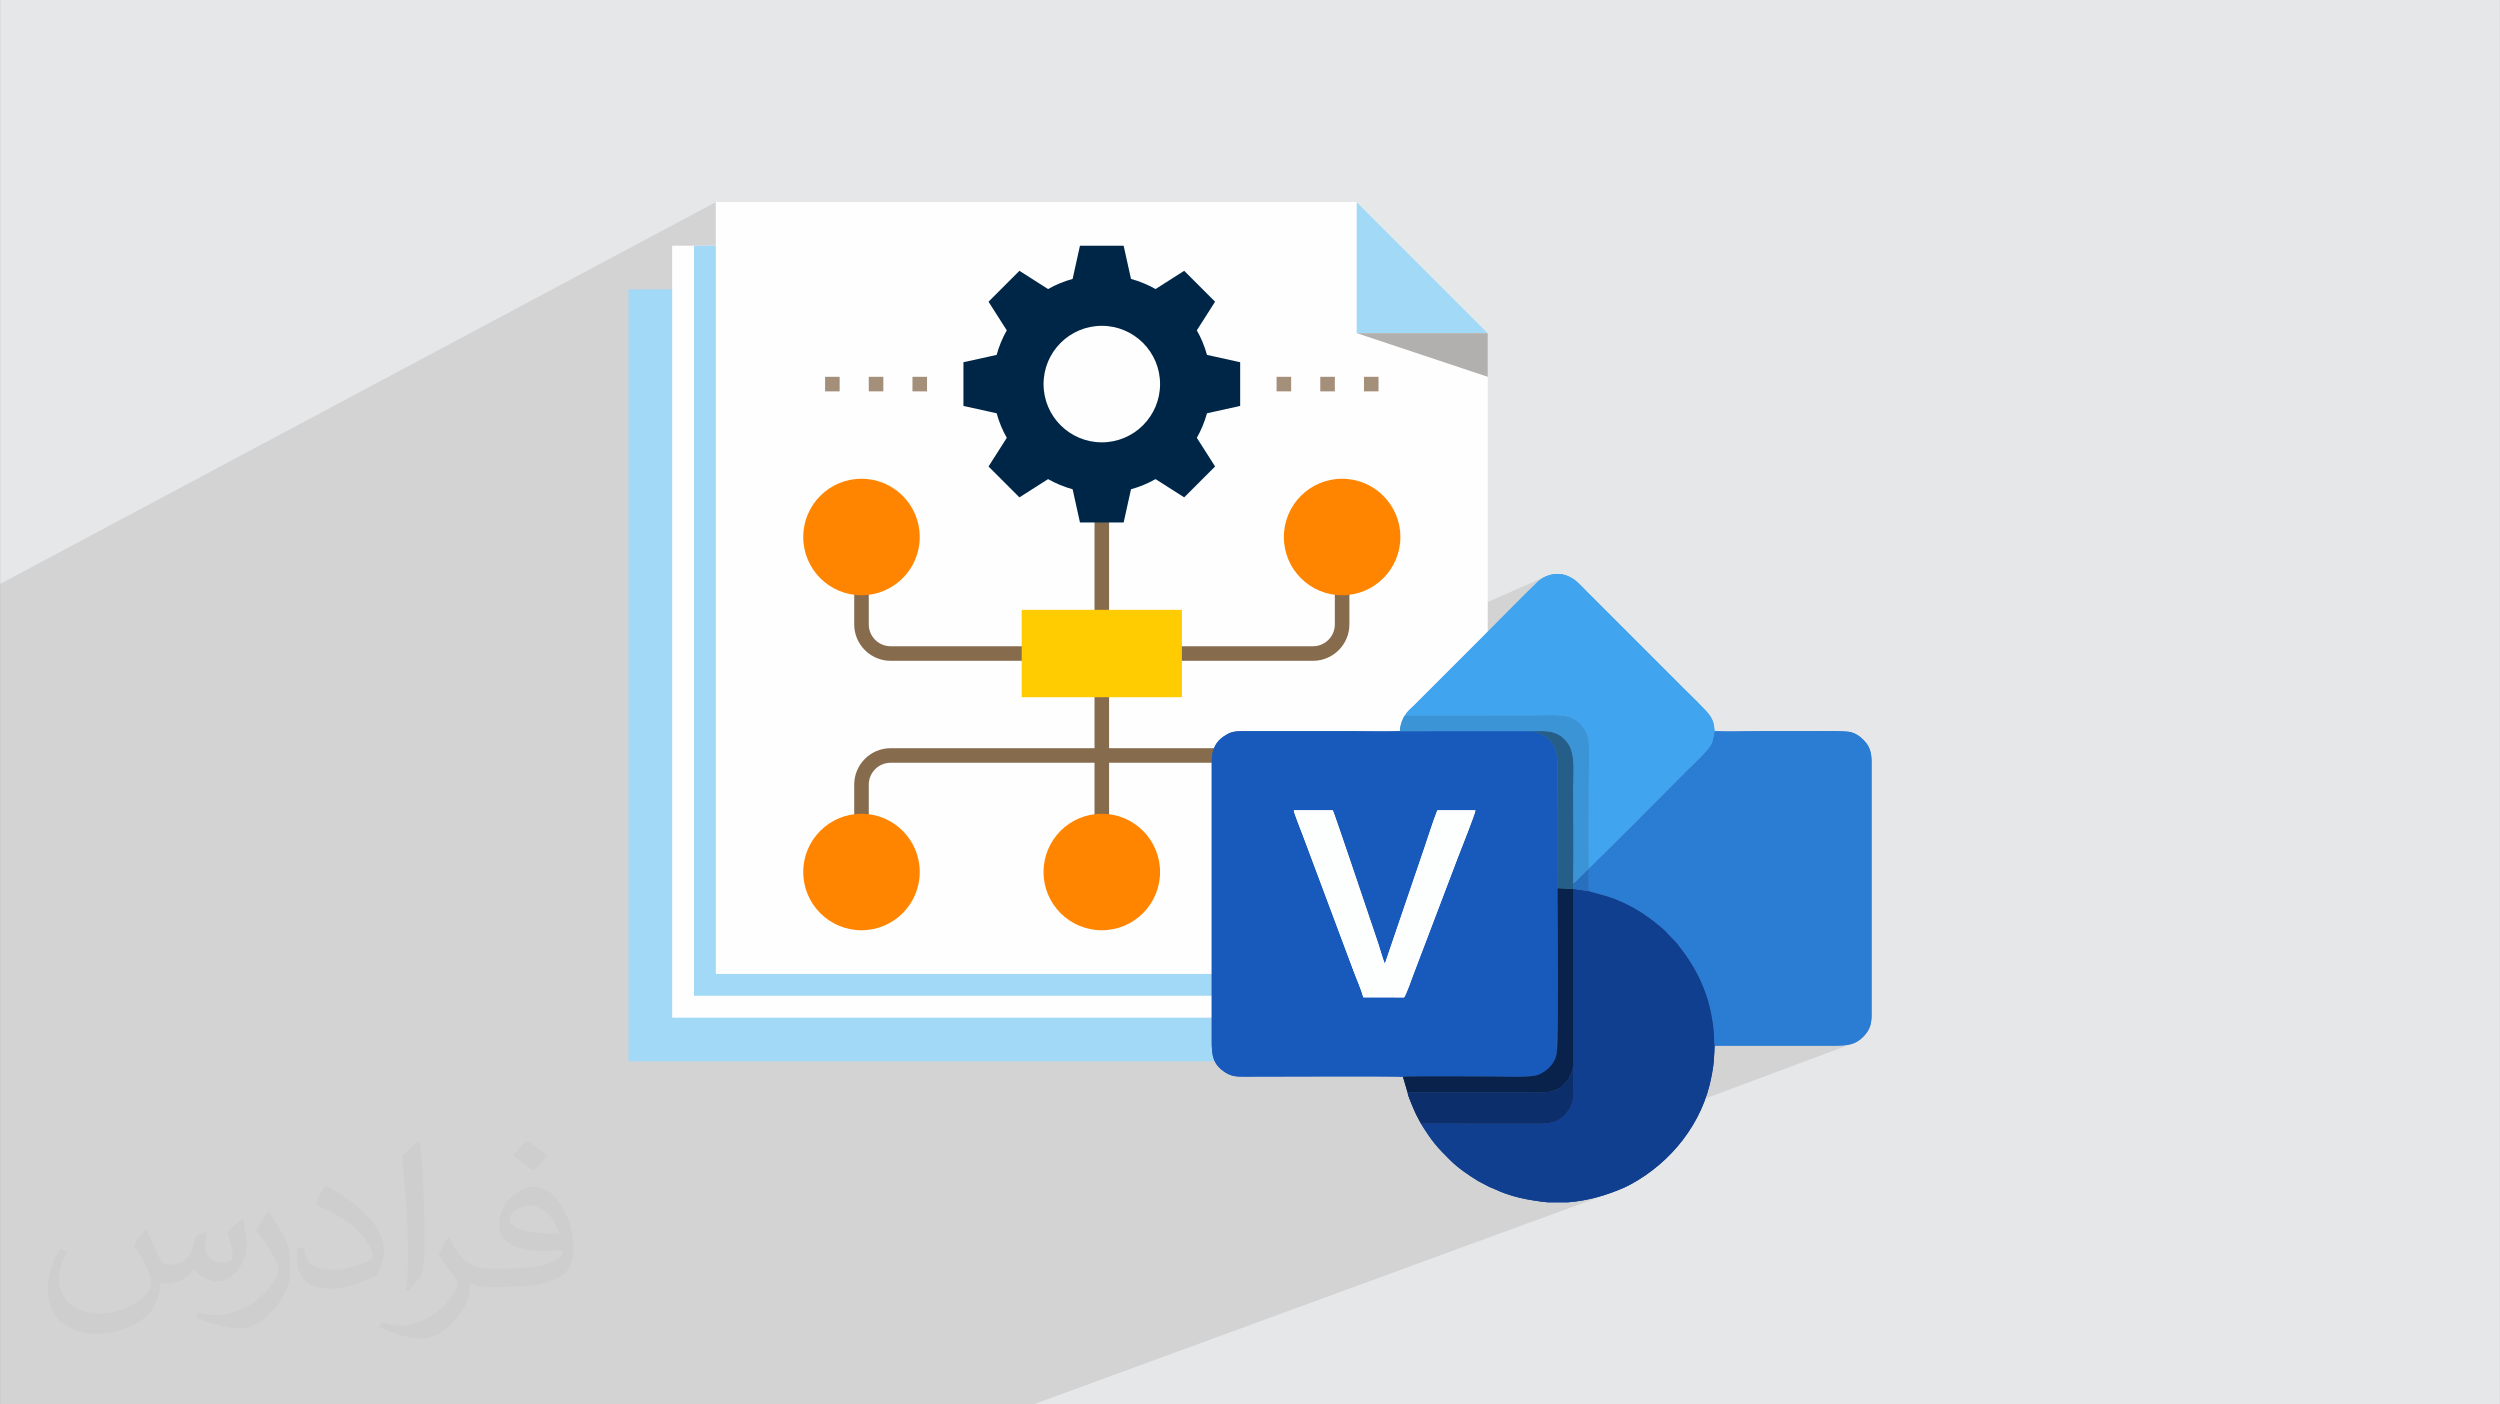 <?xml version="1.0" encoding="UTF-8"?>
<!DOCTYPE svg PUBLIC "-//W3C//DTD SVG 1.0//EN" "http://www.w3.org/TR/2001/REC-SVG-20010904/DTD/svg10.dtd">
<!-- Creator: CorelDRAW -->
<svg xmlns="http://www.w3.org/2000/svg" xml:space="preserve" width="3.708in" height="2.083in" version="1.0" style="shape-rendering:geometricPrecision; text-rendering:geometricPrecision; image-rendering:optimizeQuality; fill-rule:evenodd; clip-rule:evenodd"
viewBox="0 0 3702.73 2080.18"
 xmlns:xlink="http://www.w3.org/1999/xlink"
 xmlns:xodm="http://www.corel.com/coreldraw/odm/2003">
 <rect x="0" y="0" width="3702.73" height="2080.18" fill="#808080" stroke="none"/>
 <defs>
  <style type="text/css">
   <![CDATA[
    .fil16 {fill:#08224C}
    .fil18 {fill:#0C2F6B}
    .fil13 {fill:#103F90}
    .fil11 {fill:#185ABB}
    .fil19 {fill:#265E8A}
    .fil20 {fill:#2770BE}
    .fil12 {fill:#2B7CD3}
    .fil17 {fill:#3A94D6}
    .fil14 {fill:#41A4EE}
    .fil0 {fill:#E6E7E8}
    .fil15 {fill:#FDFEFE}
    .fil4 {fill:#FEFEFE;fill-rule:nonzero}
    .fil9 {fill:#FECC00;fill-rule:nonzero}
    .fil3 {fill:#A2D9F7;fill-rule:nonzero}
    .fil7 {fill:#002647;fill-rule:nonzero}
    .fil6 {fill:#866B4D;fill-rule:nonzero}
    .fil10 {fill:#A4907A;fill-rule:nonzero}
    .fil5 {fill:#B2B0AE;fill-rule:nonzero}
    .fil8 {fill:#FF8500;fill-rule:nonzero}
    .fil2 {fill:#373435;fill-opacity:0.031}
    .fil1 {fill:#2B2A29;fill-opacity:0.102}
   ]]>
  </style>
 </defs>
 <g id="Layer_x0020_1">
  <path class="fil0" d="M-0 0l3702.73 0 0 2080.18 -3702.73 0 0 -2080.18z"/>
  <path class="fil1" d="M460.96 2080.18l-5.28 0 -21.57 0 -0.01 0 -3.69 0 -7.32 0 -6.27 0 -0 0 -4.67 0 -6.61 0 -9.45 0 -4.2 0 -2.43 0 -27.12 0 -69.09 0 -8.67 0 -71.62 0 -21.43 0 -25.95 0 -1.68 0 -31.05 0 -1.3 0 -7.25 0 -0 0 -2.32 0 -0.21 0 -49.85 0 -47.22 0 -15.97 0 -8.73 0 0 -0.9 0 -2.46 0 -6.08 0 -6.35 0 -6.33 0 -7.66 0 -0.1 0 -1.43 0 -3.17 0 -0.55 0 -2.34 0 -3.92 0 -2.99 0 -13.39 0 -7.37 0 -10.21 0 -31.86 0 -1.35 0 -5.8 0 -6.82 0 -1.67 0 -0.05 0 -0.68 0 -0.32 0 -7.69 0 -10.72 0 -0.34 0 -6.91 0 -2.51 0 -6.98 0 -1.13 0 -0.96 0 -5.52 0 -5.61 0 -3.43 0 -2.29 0 -18.3 0 -0.91 0 -20.18 0 -2.05 0 -7.38 0 -8.24 0 -2.7 0 -4.24 0 -11.79 0 -3.89 0 -3.12 0 -8.58 0 -6.05 0 -14.3 0 -8.61 0 -2.45 0 -10.27 0 -9.84 0 -25.64 0 -1.04 0 -6.07 0 -2.8 0 -1.18 0 -4.1 0 -4.38 0 -11.44 0 -7.27 0 -68.3 0 -7.37 0 -14.53 0 -12.95 0 -7.7 0 -26.5 0 -4.19 0 -14.43 0 -2.18 0 -6.3 0 -3.99 0 -5.32 0 -0.31 0 -3.27 0 -0.41 0 -1.85 0 -2.02 0 -1 0 -7.61 0 -9.34 0 -5.85 0 -2.11 0 -0.2 0 -0.72 0 -7.78 0 -3.49 0 -2.23 0 -8.49 0 -4.11 0 -2.87 0 -3.91 0 -2 0 -6.15 0 -25.42 0 -21.29 0 -8.27 0 -17.74 0 -19.67 0 -25.01 0 -3.64 0 -34.09 0 -2.54 0 -8.61 0 -4.46 0 -5.18 0 -8.97 0 -2.51 0 -6.99 0 -4.89 0 -0.06 0 -14.16 0 -0.04 0 -9.56 0 -13.62 0 -2.78 0 -0.2 0 -2.65 0 -0.06 0 -4.05 0 -5.65 0 -19.35 0 -3.24 0 -7.1 0 -243.75 0 -12.25 0 -15.67 0 -27.6 1060.18 -565.66 0 329.12 449.64 -227.24 7.1 4.53 82.58 -41.68 64.72 -0 10.87 49.15 4.78 1.4 4.72 1.54 4.65 1.67 4.59 1.82 4.52 1.95 4.44 2.08 2.83 1.43 48.26 -23.91 16.22 16.22 239.28 -118.08 0 194.15 194.15 0 -80.48 37.9 80.48 26.83 -582.46 271.33 0 40.55 333.15 -154.09 7.93 -2.9 8.27 -2.13 8.57 -1.31 8.82 -0.44 8.82 0.44 8.57 1.31 8.27 2.13 7.93 2.9 7.54 3.64 7.11 4.32 6.64 4.97 6.13 5.57 5.57 6.13 4.97 6.64 4.32 7.11 3.64 7.54 2.9 7.93 2.13 8.27 1.31 8.57 0.44 8.82 -0.44 8.82 -1.31 8.57 -2.13 8.27 -2.9 7.93 -3.64 7.54 -4.32 7.12 -4.97 6.64 -5.57 6.13 -6.13 5.57 -6.64 4.97 -7.11 4.32 -7.54 3.64 -44.37 19.86 0 30.07 -0.66 6.51 -1.89 6.07 -2.99 5.5 -3.95 4.79 -4.79 3.95 -5.5 2.99 -54.39 24.12 41.81 0 5.51 -0.28 5.35 -0.82 5.17 -1.33 4.95 -1.82 -351.6 155.25 7.04 0 0 9.51 21.57 -9.51 19.38 0 627.11 -275.82 -3.24 1.61 -3 1.8 -2.71 1.97 -2.4 2.1 -5.15 5 -5.22 5.1 -5.26 5.19 -5.31 5.26 -5.34 5.32 -5.37 5.37 -5.38 5.41 -5.39 5.43 -5.39 5.44 -5.37 5.43 -5.36 5.42 -5.33 5.39 -5.3 5.35 -5.25 5.29 -5.19 5.22 -5.13 5.14 -98.49 98.49 -1.83 1.78 -1.87 1.75 -1.87 1.74 -1.82 1.77 -1.75 1.84 -1.64 1.92 -1.48 2.05 -1.29 2.2 186.3 -0.01 3.11 -0.02 3.42 -0.06 3.67 -0.08 3.88 -0.09 4.05 -0.08 4.15 -0.06 4.21 -0.03 4.23 0.02 4.19 0.08 4.11 0.16 3.97 0.25 3.79 0.35 3.56 0.47 3.27 0.6 2.94 0.75 2.56 0.91 4.75 2.36 4.58 3.02 4.29 3.64 3.88 4.24 3.35 4.79 2.69 5.31 1.92 5.79 1.03 6.24 0.26 3.55 0.2 3.68 0.14 3.79 0.09 3.89 0.04 3.97 0.01 4.03 -0.02 4.06 -0.05 4.1 -0.06 4.1 -0.07 4.09 -0.08 4.06 -0.08 4.02 -0.07 3.96 -0.06 3.88 -0.04 3.79 -0.01 3.02 186.79 -77.34 -0.56 1.54 -0.47 2 -0.44 2.35 -0.46 2.61 -0.55 2.75 -0.69 2.79 -0.89 2.73 -1.15 2.57 -2.71 4.24 -3.8 4.8 -4.59 5.17 -5.07 5.32 -5.24 5.26 -5.11 5 -4.67 4.53 -3.92 3.85 -1.7 1.7 -2.32 2.33 -2.9 2.91 -3.44 3.45 -3.92 3.94 -4.37 4.39 -4.78 4.8 -5.13 5.16 -5.46 5.48 -5.72 5.75 -5.96 5.98 -6.14 6.16 -6.28 6.3 -6.38 6.4 -6.44 6.45 -6.45 6.45 -6.42 6.42 -6.34 6.33 -6.22 6.21 -6.06 6.04 -5.85 5.82 -5.6 5.56 -5.3 5.26 -4.96 4.91 -4.58 4.52 -4.16 4.08 -3.69 3.6 -3.18 3.07 -2.62 2.5 -2.02 1.89 -1.38 1.23 -0.69 0.53 -0.13 0.19 -0.12 0.2 -0.12 0.2 -0.12 0.2 -0.12 0.2 -0.13 0.2 -0.13 0.19 -0.14 0.18 0.29 0.29 0.17 0.12 0.08 0.03 0.02 0 0.01 0.05 0.03 0.17 0.08 0.37 0.17 0.63 0.14 30.63 2.41 0.81 0 0 3.55 1 4.49 1.19 0 0 5.21 1.39 0 0 5.71 1.59 0 0 6.01 1.8 0 0 6.09 2 0 0 5.96 2.22 0 0 4.85 2 0 0 4.66 2.02 0 0 4.48 2.04 0 0 4.32 2.09 0 0 4.18 2.13 0 0 4.06 2.18 0 0 3.96 2.24 0 0 3.88 2.31 0 0 3.82 2.39 0 0 3.78 2.48 3.75 2.57 3.75 2.67 0 0 3.76 2.78 3.8 2.9 3.85 3.02 3.92 3.15 1.87 1.53 1.78 1.49 0 0 1.7 1.48 0 0 1.65 1.5 1.6 1.53 0 0 1.58 1.6 0 0 1.57 1.68 1.57 1.79 0.94 1.03 1.22 1.23 1.45 1.42 0 0 1.64 1.6 1.77 1.77 1.86 1.93 0 0 1.9 2.08 0 0 1.89 2.21 0 0 4.48 5.58 4.35 5.7 0 0 4.21 5.82 4.06 5.94 3.91 6.07 3.74 6.19 3.57 6.32 0 0 3.38 6.45 3.2 6.58 3 6.72 2.78 6.85 2.57 6.99 2.34 7.13 2.11 7.28 1.86 7.42 1.61 7.57 0.53 2.79 0.5 2.77 0 0 0.48 2.76 0.45 2.76 0.42 2.78 0.39 2.81 0.37 2.85 0.34 2.9 0.25 2.87 0.17 3.22 0 0 0.13 3.43 0.12 3.49 0 0 0.13 3.42 0 0 0.18 3.2 0 0 0.26 2.85 0 0 0.36 2.35 0 0 174.39 0 4.07 -0.02 3.83 -0.06 3.6 -0.11 3.39 -0.18 3.2 -0.26 3.02 -0.36 2.86 -0.47 2.72 -0.59 2.59 -0.72 2.48 -0.87 -219.7 81.98 -1.6 4.37 -2.42 6.05 -2.6 5.96 -2.76 5.88 -2.93 5.79 -3.1 5.7 -3.25 5.61 -3.41 5.51 -3.57 5.41 -3.71 5.31 -3.85 5.2 -4 5.1 -4.14 4.98 -4.27 4.87 -4.4 4.76 -4.52 4.64 -4.65 4.52 -4.77 4.39 -4.88 4.27 -4.99 4.14 -5.1 4.01 -5.21 3.87 -5.31 3.73 -5.41 3.59 -5.5 3.45 -5.59 3.3 -5.68 3.15 -1.03 0.55 -1.03 0.54 -1.04 0.53 -1.03 0.52 -1.03 0.51 -1.01 0.49 -1 0.47 -0.98 0.44 -4.91 2.13 -4.98 2.05 -5.05 1.97 -5.11 1.88 -855.22 313.36 -1.75 0 -2.72 0 -19.75 0 -27.06 0 -13.06 0 -58.64 0 -67.06 0 -29.01 0 -6.85 0 -12.82 0 -53.08 0 -47.93 0 -0.09 0 -2.42 0 -12.71 0 -17.55 0 -22.03 0 -0.01 0 -21.62 0 -9.48 0 -17.39 0 -8.26 0 -3.03 0 -8.11 0 -17.95 0 -0.28 0 -10.7 0 -14.11 0 -3.34 0 -0.01 0 -0.72 0 -3.78 0 -14.12 0 -0 0 -0.22 0 -48.12 0 -6.32 0 -4.64 0 -21.54 0 -32.18 0 -19.04 0 -41.53 0 -56.27 0 -33.75 0 -0.01 0 -40.24 0 -15.41 0 -23.78 0 -43.25 0 -5.31 0 -14.8 0 -18.31 0 -13.71 0 -44.76 0 -0 0 -8.64 0 -8.72 0 -42.02 0z"/>
  <path class="fil2" d="M215.96 1821.93c7.07,10.71 11.65,21.01 16.13,32.45 3.33,6.66 5.09,18.93 20.7,18.93 4.57,0 11.13,-1.35 16.95,-4.57 6.55,-3.44 11.54,-8.64 14.15,-16.53l6.24 -21.01 15.19 -7.49 1.04 1.04c-2.08,7.91 -2.59,15.5 -2.59,21.43 0,17.57 15.19,24.23 27.25,24.23 7.07,0 13.42,-3.44 13.42,-9.89 0,-8.32 -3.53,-22.47 -8.12,-35.16 7.07,-7.07 14.15,-14.15 22.26,-19.87l1.25 0.63c3.53,14.98 5.51,29.75 5.51,39.63 0,9.67 -4.27,20.39 -7.8,27.36 -7.28,13.73 -20.18,24.65 -35.78,24.65 -11.85,0 -25.06,-5.93 -34.12,-16.95l-0.52 0c-8.53,10.61 -21.74,20.18 -42.86,20.18l-6.55 0c-1.04,13.94 -4.05,23.81 -8.64,32.66 -12.58,24.54 -49.92,41.92 -85.08,41.92 -48.89,0 -73.43,-28.19 -73.43,-65.73 0,-23.19 7.59,-44.72 19.24,-60.01l9.56 3.95c-7.28,13.94 -12.17,27.04 -12.17,39.94 0,35.16 28.61,51.9 61.58,51.9 30.58,0 68.44,-19.45 75.31,-42.02 -2.59,-24.65 -11.85,-36.19 -26,-58.66 4.27,-7.49 9.78,-14.98 16.64,-22.98l1.25 0 0 0 0 0 -0.01 -0.04zm563.83 -132.3c10.3,6.45 20.39,14.04 30.27,22.78 -5.51,7.8 -12.38,14.88 -20.91,21.12 -9.89,-8.01 -19.76,-14.88 -29.86,-22.16 6.86,-7.7 13.63,-15.08 20.49,-21.74l0 0 0 0 0 0 0 0 0 0 0.01 0zm5.3 96.11c-16.64,0 -30.27,10.92 -30.27,19.03 0,17.38 33.28,22.78 73.12,22.56 -4.99,-20.39 -22.47,-41.61 -42.86,-41.61l0 0.01zm-37.35 92.99c21.64,0 40.57,-0.63 55.02,-4.27 16.13,-4.05 29.75,-12.17 29.75,-17.78 0,-1.46 0,-3.22 -0.52,-4.68 -9.05,0.83 -19.45,0.83 -28.5,0.83 -29.33,0 -51.79,-6.66 -60.64,-23.09 -2.19,-4.57 -3.74,-9.67 -3.74,-15.5 0,-15.92 6.86,-31.41 18.93,-42.13 10.08,-8.84 21.22,-14.35 32.55,-14.35 20.49,0 36.81,16.44 48.26,42.34 6.24,14.15 10.5,30.47 10.5,51.07 0,13.73 -3.74,25.27 -12.27,33.8 -15.92,15.4 -45.24,21.22 -90.17,21.22l-20.39 0 0 0 -5.3 0c-11.13,0 -19.14,-1.98 -25.48,-6.86l-1.04 0c0.31,2.59 0.52,5.09 0.52,7.49 0,10.08 -3.33,22.98 -10.08,33.28 -19.97,29.64 -41.61,42.53 -60.33,42.53 -18.93,0 -42.13,-7.28 -63.03,-16.75l3.74 -7.28c6.76,2.81 16.13,4.68 29.02,4.68 33.8,0 78.21,-32.45 83.72,-64.17 -1.25,-2.59 -3.53,-6.03 -6.76,-9.67 -9.89,-11.75 -16.13,-21.53 -21.95,-31.82 4.99,-9.89 9.56,-17.78 13.83,-24.96l1.77 -0.21c14.46,29.44 27.56,46.28 56.78,46.28l4.57 0 0 0 21.22 0 0 0 0 0 0 0 0 0 0 0 0.04 0zm-146.45 31.1c2.5,-13.52 2.7,-28.7 2.7,-42.86l0 -21.01c0,-39.21 -4.99,-96.2 -9.05,-133.34 7.07,-7.59 16.95,-16.53 24.75,-22.56l2.29 0.63c5.3,46.7 6.55,100.79 6.55,150.81 0,13.11 -0.52,25.9 -1.77,35.26 -0.73,11.85 -7.59,20.8 -22.26,34.53l-3.22 -1.46zm-150.71 -61.89c0.73,18.41 9.78,32.87 41.4,32.87 19.66,0 36.3,-5.09 54.71,-13.83 3.33,-1.46 5.09,-3.44 5.09,-5.09 0,-11.54 -8.84,-26.83 -23.71,-40.77 -14.46,-13.11 -33.6,-24.65 -51.48,-32.35 -6.14,-2.59 -8.12,-5.3 -8.12,-7.91 0,-5.3 7.07,-16.44 12.9,-24.44l1.98 -0.21c20.49,10.71 43.38,26.63 60.33,44.3 15.4,16.33 24.96,32.87 24.96,50.86 0,13.31 -4.05,25.79 -10.61,37.44 -22.47,11.33 -46.39,19.97 -70.1,19.97 -28.81,0 -48.47,-13.52 -48.47,-45.24 0,-3.44 0,-8.73 1.25,-15.61l9.89 0 0 0 0 0 0 0 0 0 0 0 -0.01 0zm-52.11 -52.32l17.89 28.92c6.55,10.71 12.69,22.37 12.69,40.77l0 23.5c0,19.03 -12.17,39.42 -31.82,59.6 -15.4,13.63 -29.02,19.45 -41.61,19.45 -18.72,0 -40.15,-5.82 -64.9,-16.44l2.81 -7.28c7.8,2.08 16.84,3.84 27.98,3.84 35.58,-0.21 71.97,-26.21 88.61,-57.93 1.98,-3.64 2.7,-7.07 2.7,-9.47 0,-3.64 -1.98,-7.7 -3.53,-11.33 -9.05,-17.05 -19.14,-32.66 -30.27,-47.12 5.82,-9.16 11.65,-17.99 17.99,-26.73l1.46 0.21 0 0 0 0 0 0 0 0 0 0 -0.01 0z"/>
  <g id="_1663994723696">
   <g>
    <path class="fil3" d="M2074.11 1572.04l-1143.36 0 0 -1143.36 949.2 0 194.15 194.15 0 949.2zm0 0z"/>
    <path class="fil4" d="M2138.82 1507.32l-1143.36 0 0 -1143.36 1035.5 0 107.86 107.86 0 1035.5zm0 0z"/>
    <path class="fil3" d="M1027.83 363.96l1003.13 0 107.86 107.86 0 1003.13 -1111 0 0 -1111zm0 0z"/>
    <path class="fil4" d="M2203.54 1442.6l-1143.36 0 0 -1143.36 949.2 0 194.15 194.15 0 949.2zm0 0z"/>
    <path class="fil3" d="M2009.39 299.24l0 194.15 194.15 0 -194.15 -194.15zm0 0z"/>
    <path class="fil5" d="M2203.54 558.12l-194.15 -64.72 194.15 0 0 64.72zm0 0z"/>
    <path class="fil6" d="M1944.67 978.79c29.73,0 53.93,-24.2 53.93,-53.93l0 -53.93 -21.57 0 0 53.93c0,17.85 -14.52,32.36 -32.36,32.36l-302.02 0 0 -194.15 -21.57 0 0 194.15 -302.02 0c-17.84,0 -32.36,-14.51 -32.36,-32.36l0 -53.93 -21.57 0 0 53.93c0,29.74 24.2,53.93 53.93,53.93l302.02 0 0 129.43 -302.02 0c-29.74,0 -53.93,24.2 -53.93,53.93l0 53.93 21.57 0 0 -53.93c0,-17.84 14.51,-32.36 32.36,-32.36l302.02 0 0 86.29 21.57 0 0 -86.29 302.02 0c17.84,0 32.36,14.52 32.36,32.36l0 53.93 21.57 0 0 -53.93c0,-29.73 -24.2,-53.93 -53.93,-53.93l-302.02 0 0 -129.43 302.02 0zm0 0z"/>
    <path class="fil7" d="M1836.81 601.26l0 -64.72 -49.16 -10.88c-3.56,-12.84 -8.59,-25.04 -15.03,-36.37l27.04 -42.43 -45.76 -45.76 -42.43 27.04c-11.33,-6.44 -23.53,-11.47 -36.37,-15.03l-10.87 -49.15 -64.72 0 -10.88 49.16c-12.84,3.56 -25.04,8.59 -36.37,15.03l-42.43 -27.04 -45.76 45.76 27.04 42.43c-6.44,11.33 -11.47,23.53 -15.03,36.37l-49.15 10.87 0 64.72 49.16 10.88c3.56,12.84 8.61,25.04 15.03,36.37l-27.04 42.43 45.76 45.76 42.43 -27.04c11.34,6.44 23.53,11.47 36.37,15.03l10.87 49.15 64.72 0 10.88 -49.16c12.84,-3.56 25.04,-8.59 36.37,-15.03l42.43 27.04 45.76 -45.76 -27.04 -42.43c6.44,-11.33 11.47,-23.53 15.03,-36.37l49.15 -10.87zm-204.94 53.93c-47.65,0 -86.29,-38.64 -86.29,-86.29 0,-47.66 38.63,-86.29 86.29,-86.29 47.65,0 86.29,38.63 86.29,86.29 0,47.65 -38.64,86.29 -86.29,86.29zm0 0z"/>
    <path class="fil8" d="M1362.2 1291.6c0,47.65 -38.63,86.29 -86.29,86.29 -47.65,0 -86.29,-38.64 -86.29,-86.29 0,-47.66 38.64,-86.29 86.29,-86.29 47.66,0 86.29,38.63 86.29,86.29zm0 0z"/>
    <path class="fil8" d="M1718.15 1291.6c0,47.65 -38.64,86.29 -86.29,86.29 -47.66,0 -86.29,-38.64 -86.29,-86.29 0,-47.66 38.63,-86.29 86.29,-86.29 47.65,0 86.29,38.63 86.29,86.29zm0 0z"/>
    <path class="fil8" d="M2074.11 1291.6c0,47.65 -38.64,86.29 -86.29,86.29 -47.66,0 -86.29,-38.64 -86.29,-86.29 0,-47.66 38.64,-86.29 86.29,-86.29 47.65,0 86.29,38.63 86.29,86.29zm0 0z"/>
    <path class="fil9" d="M1513.21 903.28l237.3 0 0 129.44 -237.3 0 0 -129.44zm0 0z"/>
    <path class="fil8" d="M1362.2 795.42c0,47.66 -38.63,86.29 -86.29,86.29 -47.65,0 -86.29,-38.64 -86.29,-86.29 0,-47.65 38.64,-86.29 86.29,-86.29 47.66,0 86.29,38.64 86.29,86.29zm0 0z"/>
    <path class="fil8" d="M2074.11 795.42c0,47.66 -38.64,86.29 -86.29,86.29 -47.66,0 -86.29,-38.64 -86.29,-86.29 0,-47.65 38.64,-86.29 86.29,-86.29 47.65,0 86.29,38.64 86.29,86.29zm0 0z"/>
    <path class="fil10" d="M1890.74 558.12l21.57 0 0 21.57 -21.57 0 0 -21.57zm0 0z"/>
    <path class="fil10" d="M1955.46 558.12l21.57 0 0 21.57 -21.57 0 0 -21.57zm0 0z"/>
    <path class="fil10" d="M2020.17 558.12l21.57 0 0 21.57 -21.57 0 0 -21.57zm0 0z"/>
    <path class="fil10" d="M1221.98 558.12l21.57 0 0 21.57 -21.57 0 0 -21.57zm0 0z"/>
    <path class="fil10" d="M1286.7 558.12l21.57 0 0 21.57 -21.57 0 0 -21.57zm0 0z"/>
    <path class="fil10" d="M1351.42 558.12l21.57 0 0 21.57 -21.57 0 0 -21.57zm0 0z"/>
   </g>
   <g>
    <path class="fil11" d="M2019.14 1477.3c-2.64,-10.46 -9.12,-24.73 -13.01,-35.31l-77.56 -207.25c-2.09,-5.5 -12.26,-30.91 -12.41,-34.58l57.88 0c2.07,3.32 54.25,158.76 58.29,170.58 3.22,9.42 6.44,19.04 9.59,28.58 1.44,4.38 7.73,26.22 9.3,27.87l58.15 -170.66c6.36,-18.31 12.3,-38.15 19.44,-56.34l56.59 -0.02c-0.23,4.6 -22.45,60.5 -26.02,69.69l-66 173.75c-0.95,2.47 -11.71,33.14 -13.9,33.8l-60.33 -0.12zm-224.46 -337.72l0 -6.45c0.08,-16.35 1.39,-31.39 18.16,-42.58 8,-5.33 13.06,-7.5 26.13,-7.47l167.97 0c21.78,0 44.8,0.72 66.42,-0.07l197.35 -0.06c2.09,1.16 6.68,1.87 11.58,4.2 10.52,5.02 18.46,13.5 22.36,25.83 3.55,11.25 1.91,47.51 1.92,61.72l-0.52 349.69c-0.04,9.25 -0.82,22.97 -0.12,31.55 0.3,17.52 -15.98,33.02 -30.37,36.93 -12.41,3.38 -49.35,1.67 -64.75,1.67 -10.41,-0 -125.81,-0.73 -132.85,0.37 -7.65,-1.1 -210.93,-0.29 -235.16,-0.28 -10.64,0 -18.15,0.02 -27.65,-5.95 -19.26,-12.11 -20.45,-26.51 -20.45,-46.74l0 -402.37z"/>
    <path class="fil12" d="M2353.11 1286.14c-0.35,0.49 -0.63,1.12 -1.01,1.57 0.97,1.07 0.24,-0.44 0.84,1.66l0.14 30.63c4.69,1.92 23.9,5.8 39.41,12.03 26.44,10.62 43.7,21.82 64.84,39.01 5.11,4.16 9.11,7.68 13.32,12.63 2.09,2.45 7.69,7.21 12.67,13.27 24.22,29.47 43.27,63.84 51.17,104.61 1.45,7.5 2.61,14.61 3.47,22.43 0.78,7.06 0.48,19.37 1.61,24.86l174.39 0c22.4,0 33.7,-1.18 45.24,-12.78 10.52,-10.58 12.48,-19.25 12.78,-31.02l0 -14.23 0 -348.92 0 -15.49c-0.34,-11.48 -2.35,-20.91 -12.02,-30.52 -5.31,-5.27 -10.05,-8.76 -17.82,-11.19 -9.59,-3 -72.51,-1.6 -85.45,-1.6 -19.34,0 -38.69,0 -58.03,0 -18.88,0 -40.22,0.93 -58.79,-0.11 -1.67,3.4 -1.76,12.81 -5.22,19.34 -5.49,10.37 -25.92,28.98 -35.11,38.17 -14.62,14.62 -142.91,143.94 -146.44,145.65z"/>
    <path class="fil13" d="M2330.14 1580c0.77,12.02 0.08,26.72 0.07,39.07 -0.02,13.1 -3.64,21.64 -10.01,29.27 -15.48,18.55 -31.66,15.89 -61.3,15.89 -25.71,0 -51.41,0 -77.12,0 -25.04,0 -52.36,-1.04 -77.12,0.1 1.56,2.45 2.98,5.03 4.58,7.42 5.43,8.16 8.7,13.37 15.17,21.48 7.61,9.54 15.01,16.69 23.58,25.28 11.55,11.57 27.97,22.77 42.03,31.27l16.08 8.35c15.52,6.28 16.76,8.09 35.32,13.54 13.64,4.01 25.04,5.79 40.8,8.07 3.55,0.51 7.13,0.9 10.71,1.19l28.88 0c29.24,-2.17 58.42,-10.59 84.43,-22.15 2.59,-1.15 5.43,-2.59 8.16,-4.06 60.99,-32.84 107.86,-91.51 120.68,-161.06 1.26,-6.85 2.63,-14.3 3.19,-21.24 0.59,-7.27 1.01,-16.72 1.29,-23.61 -1.13,-5.49 -0.83,-17.8 -1.61,-24.86 -0.86,-7.82 -2.02,-14.93 -3.47,-22.43 -7.9,-40.77 -26.95,-75.14 -51.17,-104.61 -4.99,-6.07 -10.59,-10.81 -12.67,-13.27 -4.21,-4.95 -8.22,-8.48 -13.32,-12.63 -21.14,-17.19 -38.39,-28.39 -64.84,-39.01 -15.51,-6.23 -34.72,-10.11 -39.41,-12.03l-23.04 -3.39 0.1 263.39 0 0z"/>
    <path class="fil14" d="M2081 1059.76l186.3 -0.01c15.66,0 46.54,-2.1 59.11,3.18 12.79,5.38 25.05,18.19 26.48,35.4 1.55,18.57 0.18,43.39 0.18,62.64 0,41.63 -0.5,83.57 0.03,125.17 3.53,-1.71 131.82,-131.02 146.44,-145.65 9.19,-9.19 29.62,-27.8 35.11,-38.17 3.46,-6.53 3.55,-15.94 5.22,-19.34 -1.67,-3.19 0.47,-9.87 -6.13,-21.24 -4.87,-8.4 -33.43,-35.39 -41.39,-43.35l-112.62 -112.62c-9.61,-9.6 -18.65,-18.65 -28.25,-28.25 -10.95,-10.95 -17.82,-20.13 -31.39,-25.11 -3.36,-1.23 -6.77,-1.93 -10.15,-2.19l-6.01 0c-10.54,0.78 -20.21,5.5 -26.15,11.25 -27.32,26.39 -57.56,57.59 -84.74,84.77l-98.49 98.49c-4.8,4.81 -10.39,8.94 -13.55,15.04z"/>
    <path class="fil15" d="M2019.14 1477.3l60.33 0.12c2.19,-0.66 12.95,-31.32 13.9,-33.8l66 -173.75c3.57,-9.2 25.8,-65.09 26.02,-69.69l-56.59 0.02c-7.14,18.19 -13.08,38.03 -19.44,56.34l-58.15 170.66c-1.56,-1.65 -7.85,-23.49 -9.3,-27.87 -3.15,-9.54 -6.38,-19.16 -9.59,-28.58 -4.04,-11.82 -56.22,-167.26 -58.29,-170.58l-57.88 -0c0.15,3.67 10.32,29.09 12.41,34.58l77.56 207.25c3.89,10.59 10.37,24.85 13.01,35.31z"/>
    <path class="fil16" d="M2305.92 1555.95c0.3,17.52 -15.98,33.02 -30.37,36.93 -12.41,3.38 -49.35,1.67 -64.75,1.67 -10.41,-0 -125.81,-0.73 -132.85,0.37l6.87 23.32 176.37 0.01c22.48,-0.08 41.61,2.55 56.93,-14.02 2.74,-2.97 5.12,-6.16 7.18,-10.32 3.42,-6.92 2.61,-8.62 3.95,-12.15 0.56,-1.48 0.18,-0.85 0.88,-1.76l-0.11 -263.39 -23.28 -0.99c0,23.15 1.08,237.84 -0.84,240.32z"/>
    <path class="fil17" d="M2073.36 1083.01l197.35 -0.06c20.09,0.32 37.8,-2 52.12,19.41 10.36,15.5 7.03,43.15 7.03,63.95 0,47.18 0.85,95.14 -0.04,142.22 4.98,-2.48 8.05,-6.46 11.63,-10.04 3.64,-3.65 7.25,-6.9 10.64,-10.79 0.39,-0.45 0.66,-1.08 1.01,-1.57 -0.53,-41.6 -0.03,-83.53 -0.03,-125.17 0,-19.25 1.36,-44.07 -0.18,-62.64 -1.43,-17.21 -13.69,-30.01 -26.48,-35.4 -12.58,-5.28 -43.45,-3.18 -59.11,-3.18l-186.3 0.01 -0.66 0.66c-0.77,1.01 -0.27,0.22 -0.88,1.25 -0.4,0.68 -0.83,1.63 -1.27,2.55 -2.61,5.32 -4.68,12.51 -4.82,18.78z"/>
    <path class="fil18" d="M2084.82 1618.24c0.31,3.88 2.67,8.77 3.9,12.19 1.5,4.16 3.14,7.58 4.93,11.87 3.34,8.03 7.02,14.97 11.01,22.03 24.76,-1.14 52.08,-0.1 77.12,-0.1 25.71,0 51.41,0 77.12,0 29.64,0 45.83,2.65 61.3,-15.89 6.37,-7.63 9.99,-16.17 10.01,-29.27 0.01,-12.35 0.69,-27.05 -0.07,-39.07 -0.7,0.91 -0.32,0.28 -0.88,1.76 -1.34,3.53 -0.53,5.24 -3.95,12.15 -2.06,4.16 -4.43,7.35 -7.18,10.32 -15.31,16.57 -34.45,13.94 -56.93,14.02l-176.37 -0.01z"/>
    <path class="fil19" d="M2305.92 1555.95c1.91,-2.48 0.84,-217.17 0.84,-240.32l23.28 0.99 -0.21 -8.08c0.88,-47.09 0.04,-95.04 0.04,-142.22 0,-20.8 3.33,-48.45 -7.03,-63.95 -14.32,-21.41 -32.02,-19.09 -52.12,-19.41 2.09,1.16 6.68,1.87 11.58,4.2 10.52,5.02 18.46,13.5 22.36,25.83 3.56,11.25 1.91,47.51 1.92,61.72l-0.52 349.69c-0.04,9.25 -0.82,22.97 -0.12,31.55z"/>
    <path class="fil20" d="M2329.82 1308.53l0.22 8.08 23.04 3.38 -0.14 -30.63c-0.59,-2.1 0.13,-0.59 -0.84,-1.66 -3.39,3.89 -7,7.14 -10.64,10.79 -3.58,3.58 -6.65,7.56 -11.63,10.04z"/>
    <path class="fil11" d="M2019.14 1477.3c-2.64,-10.46 -9.12,-24.73 -13.01,-35.31l-77.56 -207.25c-2.09,-5.5 -12.26,-30.91 -12.41,-34.58l57.88 0c2.07,3.32 54.25,158.76 58.29,170.58 3.22,9.42 6.44,19.04 9.59,28.58 1.44,4.38 7.73,26.22 9.3,27.87l58.15 -170.66c6.36,-18.31 12.3,-38.15 19.44,-56.34l56.59 -0.02c-0.23,4.6 -22.45,60.5 -26.02,69.69l-66 173.75c-0.95,2.47 -11.71,33.14 -13.9,33.8l-60.33 -0.12zm-224.46 -337.72l0 -6.45c0.08,-16.35 1.39,-31.39 18.16,-42.58 8,-5.33 13.06,-7.5 26.13,-7.47l167.97 0c21.78,0 44.8,0.72 66.42,-0.07l197.35 -0.06c2.09,1.16 6.68,1.87 11.58,4.2 10.52,5.02 18.46,13.5 22.36,25.83 3.55,11.25 1.91,47.51 1.92,61.72l-0.52 349.69c-0.04,9.25 -0.82,22.97 -0.12,31.55 0.3,17.52 -15.98,33.02 -30.37,36.93 -12.41,3.38 -49.35,1.67 -64.75,1.67 -10.41,-0 -125.81,-0.73 -132.85,0.37 -7.65,-1.1 -210.93,-0.29 -235.16,-0.28 -10.64,0 -18.15,0.02 -27.65,-5.95 -19.26,-12.11 -20.45,-26.51 -20.45,-46.74l0 -402.37z"/>
    <path class="fil12" d="M2353.11 1286.14c-0.35,0.49 -0.63,1.12 -1.01,1.57 0.97,1.07 0.24,-0.44 0.84,1.66l0.14 30.63c4.69,1.92 23.9,5.8 39.41,12.03 26.44,10.62 43.7,21.82 64.84,39.01 5.11,4.16 9.11,7.68 13.32,12.63 2.09,2.45 7.69,7.21 12.67,13.27 24.22,29.47 43.27,63.84 51.17,104.61 1.45,7.5 2.61,14.61 3.47,22.43 0.78,7.06 0.48,19.37 1.61,24.86l174.39 0c22.4,0 33.7,-1.18 45.24,-12.78 10.52,-10.58 12.48,-19.25 12.78,-31.02l0 -14.23 0 -348.92 0 -15.49c-0.34,-11.48 -2.35,-20.91 -12.02,-30.52 -5.31,-5.27 -10.05,-8.76 -17.82,-11.19 -9.59,-3 -72.51,-1.6 -85.45,-1.6 -19.34,0 -38.69,0 -58.03,0 -18.88,0 -40.22,0.93 -58.79,-0.11 -1.67,3.4 -1.76,12.81 -5.22,19.34 -5.49,10.37 -25.92,28.98 -35.11,38.17 -14.62,14.62 -142.91,143.94 -146.44,145.65z"/>
    <path class="fil13" d="M2330.14 1580c0.77,12.02 0.08,26.72 0.07,39.07 -0.02,13.1 -3.64,21.64 -10.01,29.27 -15.48,18.55 -31.66,15.89 -61.3,15.89 -25.71,0 -51.41,0 -77.12,0 -25.04,0 -52.36,-1.04 -77.12,0.1 1.56,2.45 2.98,5.03 4.58,7.42 5.43,8.16 8.7,13.37 15.17,21.48 7.61,9.54 15.01,16.69 23.58,25.28 11.55,11.57 27.97,22.77 42.03,31.27l16.08 8.35c15.52,6.28 16.76,8.09 35.32,13.54 13.64,4.01 25.04,5.79 40.8,8.07 3.55,0.51 7.13,0.9 10.71,1.19l28.88 0c29.24,-2.17 58.42,-10.59 84.43,-22.15 2.59,-1.15 5.43,-2.59 8.16,-4.06 60.99,-32.84 107.86,-91.51 120.68,-161.06 1.26,-6.85 2.63,-14.3 3.19,-21.24 0.59,-7.27 1.01,-16.72 1.29,-23.61 -1.13,-5.49 -0.83,-17.8 -1.61,-24.86 -0.86,-7.82 -2.02,-14.93 -3.47,-22.43 -7.9,-40.77 -26.95,-75.14 -51.17,-104.61 -4.99,-6.07 -10.59,-10.81 -12.67,-13.27 -4.21,-4.95 -8.22,-8.48 -13.32,-12.63 -21.14,-17.19 -38.39,-28.39 -64.84,-39.01 -15.51,-6.23 -34.72,-10.11 -39.41,-12.03l-23.04 -3.39 0.1 263.39 0 0z"/>
    <path class="fil14" d="M2081 1059.76l186.3 -0.01c15.66,0 46.54,-2.1 59.11,3.18 12.79,5.38 25.05,18.19 26.48,35.4 1.55,18.57 0.18,43.39 0.18,62.64 0,41.63 -0.5,83.57 0.03,125.17 3.53,-1.71 131.82,-131.02 146.44,-145.65 9.19,-9.19 29.62,-27.8 35.11,-38.17 3.46,-6.53 3.55,-15.94 5.22,-19.34 -1.67,-3.19 0.47,-9.87 -6.13,-21.24 -4.87,-8.4 -33.43,-35.39 -41.39,-43.35l-112.62 -112.62c-9.61,-9.6 -18.65,-18.65 -28.25,-28.25 -10.95,-10.95 -17.82,-20.13 -31.39,-25.11 -3.36,-1.23 -6.77,-1.93 -10.15,-2.19l-6.01 0c-10.54,0.78 -20.21,5.5 -26.15,11.25 -27.32,26.39 -57.56,57.59 -84.74,84.77l-98.49 98.49c-4.8,4.81 -10.39,8.94 -13.55,15.04z"/>
    <path class="fil15" d="M2019.14 1477.3l60.33 0.12c2.19,-0.66 12.95,-31.32 13.9,-33.8l66 -173.75c3.57,-9.2 25.8,-65.09 26.02,-69.69l-56.59 0.02c-7.14,18.19 -13.08,38.03 -19.44,56.34l-58.15 170.66c-1.56,-1.65 -7.85,-23.49 -9.3,-27.87 -3.15,-9.54 -6.38,-19.16 -9.59,-28.58 -4.04,-11.82 -56.22,-167.26 -58.29,-170.58l-57.88 -0c0.15,3.67 10.32,29.09 12.41,34.58l77.56 207.25c3.89,10.59 10.37,24.85 13.01,35.31z"/>
    <path class="fil16" d="M2305.92 1555.95c0.3,17.52 -15.98,33.02 -30.37,36.93 -12.41,3.38 -49.35,1.67 -64.75,1.67 -10.41,-0 -125.81,-0.73 -132.85,0.37l6.87 23.32 176.37 0.01c22.48,-0.08 41.61,2.55 56.93,-14.02 2.74,-2.97 5.12,-6.16 7.18,-10.32 3.42,-6.92 2.61,-8.62 3.95,-12.15 0.56,-1.48 0.18,-0.85 0.88,-1.76l-0.11 -263.39 -23.28 -0.99c0,23.15 1.08,237.84 -0.84,240.32z"/>
    <path class="fil17" d="M2073.36 1083.01l197.35 -0.06c20.09,0.32 37.8,-2 52.12,19.41 10.36,15.5 7.03,43.15 7.03,63.95 0,47.18 0.85,95.14 -0.04,142.22 4.98,-2.48 8.05,-6.46 11.63,-10.04 3.64,-3.65 7.25,-6.9 10.64,-10.79 0.39,-0.45 0.66,-1.08 1.01,-1.57 -0.53,-41.6 -0.03,-83.53 -0.03,-125.17 0,-19.25 1.36,-44.07 -0.18,-62.64 -1.43,-17.21 -13.69,-30.01 -26.48,-35.4 -12.58,-5.28 -43.45,-3.18 -59.11,-3.18l-186.3 0.01 -0.66 0.66c-0.77,1.01 -0.27,0.22 -0.88,1.25 -0.4,0.68 -0.83,1.63 -1.27,2.55 -2.61,5.32 -4.68,12.51 -4.82,18.78z"/>
    <path class="fil18" d="M2084.82 1618.24c0.31,3.88 2.67,8.77 3.9,12.19 1.5,4.16 3.14,7.58 4.93,11.87 3.34,8.03 7.02,14.97 11.01,22.03 24.76,-1.14 52.08,-0.1 77.12,-0.1 25.71,0 51.41,0 77.12,0 29.64,0 45.83,2.65 61.3,-15.89 6.37,-7.63 9.99,-16.17 10.01,-29.27 0.01,-12.35 0.69,-27.05 -0.07,-39.07 -0.7,0.91 -0.32,0.28 -0.88,1.76 -1.34,3.53 -0.53,5.24 -3.95,12.15 -2.06,4.16 -4.43,7.35 -7.18,10.32 -15.31,16.57 -34.45,13.94 -56.93,14.02l-176.37 -0.01z"/>
    <path class="fil19" d="M2305.92 1555.95c1.91,-2.48 0.84,-217.17 0.84,-240.32l23.28 0.99 -0.21 -8.08c0.88,-47.09 0.04,-95.04 0.04,-142.22 0,-20.8 3.33,-48.45 -7.03,-63.95 -14.32,-21.41 -32.02,-19.09 -52.12,-19.41 2.09,1.16 6.68,1.87 11.58,4.2 10.52,5.02 18.46,13.5 22.36,25.83 3.56,11.25 1.91,47.51 1.92,61.72l-0.52 349.69c-0.04,9.25 -0.82,22.97 -0.12,31.55z"/>
    <path class="fil20" d="M2329.82 1308.53l0.22 8.08 23.04 3.38 -0.14 -30.63c-0.59,-2.1 0.13,-0.59 -0.84,-1.66 -3.39,3.89 -7,7.14 -10.64,10.79 -3.58,3.58 -6.65,7.56 -11.63,10.04z"/>
   </g>
  </g>
 </g>
</svg>
